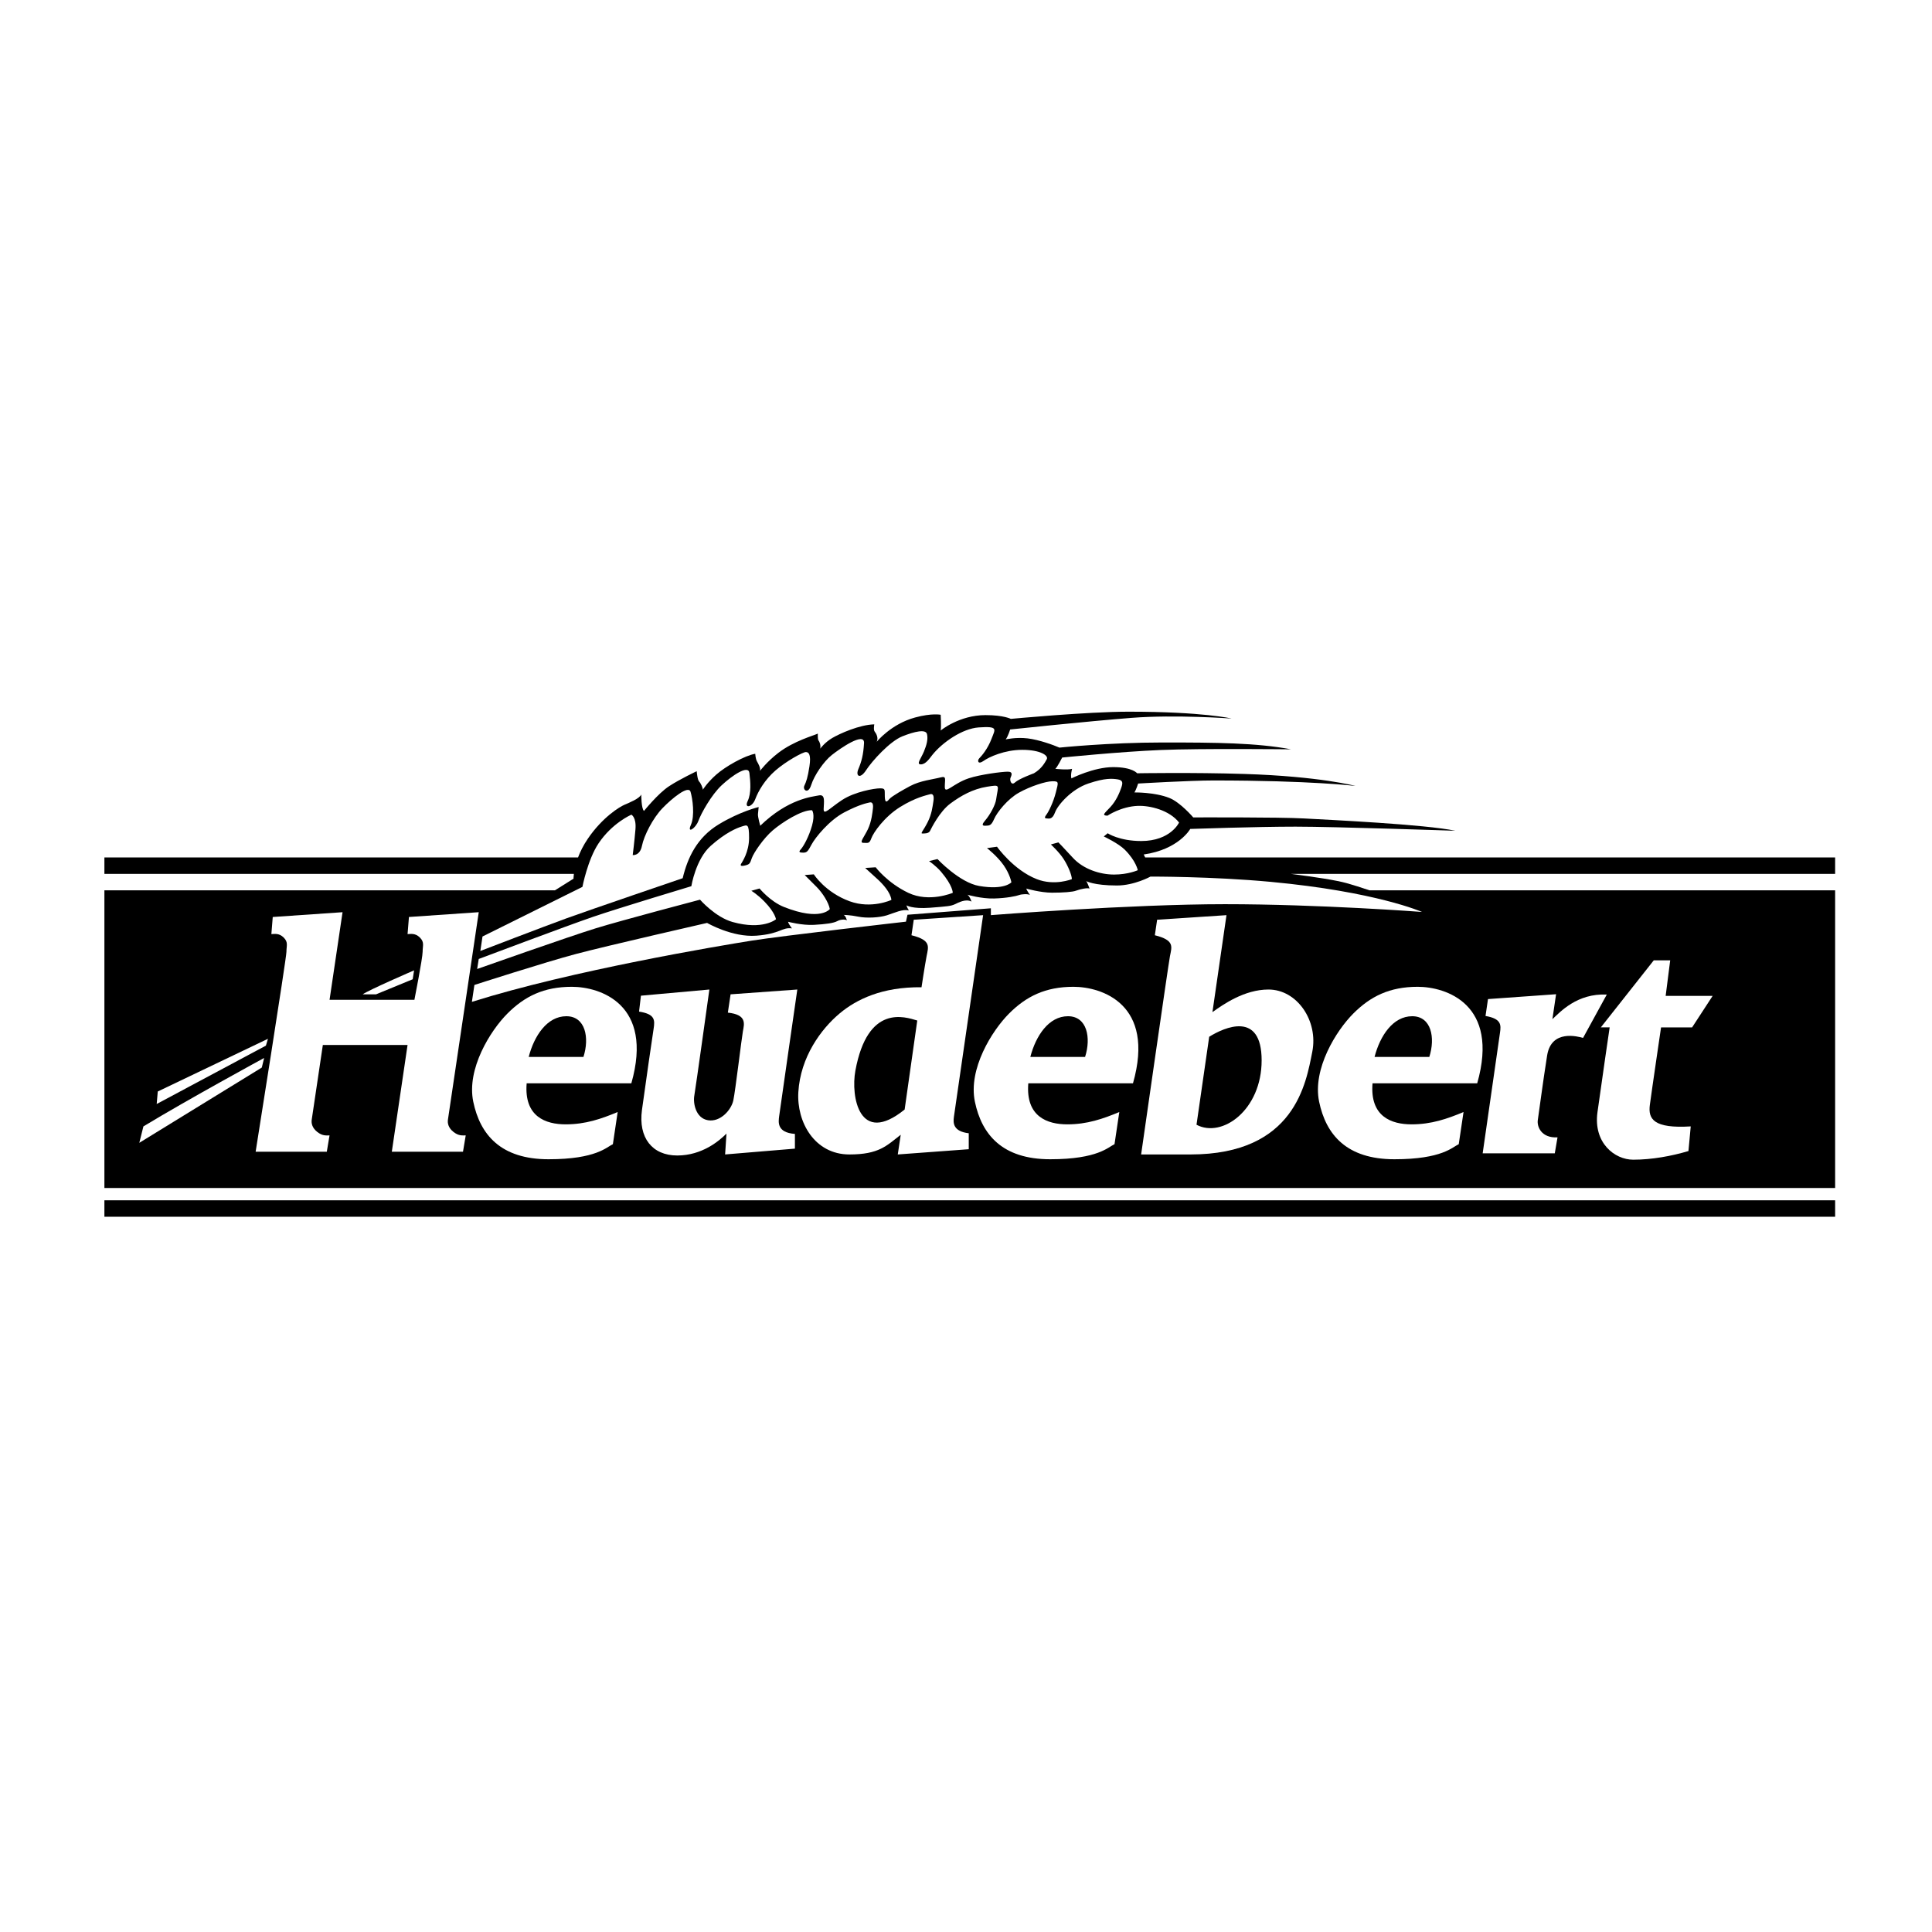 <?xml version="1.0" encoding="utf-8"?>
<!-- Generator: Adobe Illustrator 13.0.0, SVG Export Plug-In . SVG Version: 6.00 Build 14948)  -->
<!DOCTYPE svg PUBLIC "-//W3C//DTD SVG 1.0//EN" "http://www.w3.org/TR/2001/REC-SVG-20010904/DTD/svg10.dtd">
<svg version="1.0" id="Layer_1" xmlns="http://www.w3.org/2000/svg" xmlns:xlink="http://www.w3.org/1999/xlink" x="0px" y="0px"
	 width="192.756px" height="192.756px" viewBox="0 0 192.756 192.756" enable-background="new 0 0 192.756 192.756"
	 xml:space="preserve">
<g>
	<polygon fill-rule="evenodd" clip-rule="evenodd" fill="#FFFFFF" points="0,0 192.756,0 192.756,192.756 0,192.756 0,0 	"/>
	<path fill-rule="evenodd" clip-rule="evenodd" fill="#FFFFFF" d="M8.504,122.828v-38.39h48.022c0,0,1.593-2.941,3.118-4.034
		c1.524-1.092,2.617-1.843,5.804-2.094c0,0,0.887-0.979,1.889-1.593c1.001-0.615,2.14-1.115,3.869-0.592c0,0,1.32-2.185,5.963-1.957
		c0,0,2.413-3.209,6.282-1.662c0,0,2.208-2.39,5.917-0.773c0,0,3.459-2.8,6.327-0.638c0,0,2.48-1.547,5.303-0.387
		c0,0,5.485-0.865,10.037-0.774c9.159,0.184,12.836,0.819,12.836,0.819s0.25,0.25,0.25,0.751c0,0.501-0.272,0.774-0.272,0.774
		s-7.807-0.08-10.23,0.091c-2.424,0.171-9.047,0.82-9.047,0.82s1.399,0.443,1.604,0.58c0,0,7.853-0.512,10.174-0.512
		s10.207-0.103,13.416,1.024c0,0,0.239,1.126-0.375,1.297c0,0-7.204-0.068-8.74-0.034s-8.671,0.375-8.671,0.375
		s2.39,0.409,3.005,0.648c0,0,5.428-0.273,8.773-0.103c3.346,0.171,9.934,0.854,11.709,1.4c0,0,0.41,0.136,0.239,0.75
		c-0.171,0.615-0.717,0.546-1.399,0.478s-8.364-0.41-10.412-0.41c-2.049,0-6.726,0.273-6.726,0.273s0.818-0.034,2.696,1.673
		c0,0,8.433,0.136,13.246,0.341c4.813,0.205,10.379,0.444,12.973,1.536c0,0,0.068,1.366-1.058,1.297
		c-1.127-0.068-10.856-0.478-14.851-0.512s-10.311,0.17-10.311,0.17s-0.409,0.632-0.818,0.973h65.205v38.39H8.504L8.504,122.828z"/>
	<path fill-rule="evenodd" clip-rule="evenodd" d="M183.091,85.547h-68.835l-0.148-0.295c3.505-0.5,4.643-2.549,4.643-2.549
		s6.601-0.228,10.515-0.228c3.915,0,15.933,0.41,15.933,0.41c-2.959-0.637-12.655-1.093-15.112-1.229
		c-2.458-0.137-11.038-0.102-11.038-0.102s-1.283-1.509-2.391-1.946c-1.468-0.581-3.481-0.546-3.481-0.546
		c0.17-0.239,0.375-0.888,0.375-0.888s5.189-0.307,7.511-0.307c9.764,0,14.167,0.546,14.167,0.546s-3.516-0.956-11.061-1.195
		c-5.192-0.165-10.72-0.068-10.72-0.068s-0.443-0.614-2.39-0.614s-4.165,1.126-4.165,1.126c-0.102-0.341,0.068-0.956,0.068-0.956
		c-0.443,0.137-1.673,0-1.673,0c0.205-0.17,0.683-1.126,0.683-1.126s5.735-0.581,9.798-0.751c4.062-0.171,13.042-0.068,13.042-0.068
		c-3.482-0.649-7.408-0.683-12.803-0.683c-5.394,0-10.31,0.512-10.31,0.512c-0.547-0.239-2.015-0.785-3.175-0.921
		c-1.161-0.137-2.186,0.102-2.186,0.102c0.239-0.307,0.443-0.99,0.443-0.99s7.716-0.819,12.12-1.16
		c4.403-0.342,9.969,0.068,9.969,0.068s-2.8-0.683-10.276-0.683c-4.131,0-11.744,0.717-11.744,0.717s-0.707-0.376-2.525-0.376
		c-2.629,0-4.473,1.536-4.473,1.536c0.068-0.41,0-1.57,0-1.57s-0.86-0.188-2.561,0.273c-2.389,0.648-3.823,2.424-3.823,2.424
		c0.205-0.41-0.068-0.854-0.205-1.024c-0.137-0.171-0.035-0.717-0.035-0.717c-1.468,0.034-3.448,0.922-4.199,1.365
		c-0.751,0.444-1.195,1.059-1.195,1.059c0.068-0.375-0.068-0.683-0.171-0.819c-0.102-0.137-0.068-0.683-0.068-0.683
		c-0.431,0.206-2.383,0.732-3.926,1.912c-1.16,0.888-1.843,1.809-1.843,1.809c0.068-0.307-0.171-0.716-0.308-0.956
		c-0.137-0.239-0.17-0.751-0.17-0.751c-1.024,0.17-2.97,1.263-3.892,2.083c-0.922,0.819-1.332,1.502-1.332,1.502
		c0-0.171-0.205-0.649-0.375-0.82c-0.171-0.17-0.239-1.024-0.239-1.024s-1.673,0.785-2.766,1.502
		c-1.092,0.717-2.492,2.458-2.492,2.458c-0.274-0.205-0.274-1.639-0.274-1.639c-0.17,0.409-1.194,0.819-1.672,1.024
		c-0.478,0.205-2.185,1.229-3.653,3.38c-0.458,0.671-0.77,1.313-0.982,1.877H10.416v1.639h46.84
		c-0.039,0.303-0.035,0.478-0.035,0.478l-1.853,1.161H10.416v29.701h172.675V88.825h-46.464c-0.854-0.288-1.64-0.537-2.286-0.717
		c-1.051-0.292-3.129-0.612-5.562-0.921h54.312V85.547L183.091,85.547z"/>
	<polygon fill-rule="evenodd" clip-rule="evenodd" points="183.091,121.395 183.091,119.754 10.416,119.754 10.416,121.395 
		183.091,121.395 	"/>
	<path fill-rule="evenodd" clip-rule="evenodd" fill="#FFFFFF" d="M62.99,108.08c2.253-7.922-3.141-9.627-5.94-9.627
		s-4.711,0.955-6.418,2.662s-4.097,5.529-3.414,8.807s2.731,5.736,7.511,5.736c4.779,0,5.803-1.229,6.418-1.502l0.478-3.209
		c-1.638,0.682-3.208,1.229-5.188,1.229c-1.98,0-4.165-0.752-3.892-4.096H62.99L62.99,108.08z M56.503,101.389
		c1.912,0,2.322,2.15,1.707,4.062h-5.462C53.294,103.334,54.592,101.389,56.503,101.389L56.503,101.389z"/>
	<path fill-rule="evenodd" clip-rule="evenodd" fill="#FFFFFF" d="M113.038,108.08c2.253-7.922-3.141-9.627-5.94-9.627
		s-4.712,0.955-6.418,2.662c-1.707,1.707-4.097,5.529-3.414,8.807c0.683,3.277,2.731,5.736,7.511,5.736s5.803-1.229,6.418-1.502
		l0.478-3.209c-1.639,0.682-3.209,1.229-5.188,1.229c-1.98,0-4.165-0.752-3.892-4.096H113.038L113.038,108.08z M106.551,101.389
		c1.912,0,2.322,2.15,1.707,4.062h-5.462C103.343,103.334,104.64,101.389,106.551,101.389L106.551,101.389z"/>
	<path fill-rule="evenodd" clip-rule="evenodd" fill="#FFFFFF" d="M147.382,108.08c2.253-7.922-3.141-9.627-5.94-9.627
		s-4.711,0.955-6.418,2.662s-4.097,5.529-3.414,8.807s2.731,5.736,7.511,5.736s5.804-1.229,6.418-1.502l0.478-3.209
		c-1.639,0.682-3.209,1.229-5.188,1.229c-1.98,0-4.165-0.752-3.892-4.096H147.382L147.382,108.08z M140.896,101.389
		c1.911,0,2.321,2.15,1.707,4.062h-5.463C137.687,103.334,138.983,101.389,140.896,101.389L140.896,101.389z"/>
	<path fill-rule="evenodd" clip-rule="evenodd" fill="#FFFFFF" d="M45.238,112.928c-0.493-0.391-0.606-0.846-0.546-1.23
		c0.097-0.621,3.073-20.688,3.073-20.688L40.8,91.488l-0.137,1.707c0.273,0,0.751-0.136,1.229,0.342s0.273,0.819,0.273,1.434
		c0,0.615-0.819,4.78-0.819,4.78H32.88c0.681-4.587,1.296-8.74,1.296-8.74l-6.964,0.478l-0.137,1.707
		c0.273,0,0.751-0.136,1.229,0.342s0.273,0.819,0.273,1.434c0,0.615-3.072,19.937-3.072,19.937h7.1l0.273-1.629
		c-0.341,0-0.7,0.068-1.229-0.35c-0.492-0.391-0.606-0.846-0.546-1.23c0.039-0.246,0.529-3.547,1.107-7.441h8.452l-1.57,10.65h7.101
		l0.273-1.629C46.125,113.277,45.767,113.346,45.238,112.928L45.238,112.928z"/>
	<path fill-rule="evenodd" clip-rule="evenodd" fill="#FFFFFF" d="M63.946,99.34l6.828-0.615c0,0-1.366,9.832-1.502,10.584
		c-0.136,0.75,0.137,2.254,1.366,2.457c1.229,0.205,2.321-1.023,2.526-1.979c0.205-0.957,0.819-6.146,0.956-6.896
		c0.137-0.752,0.41-1.656-1.502-1.861l0.273-1.826l6.657-0.479c0,0-1.741,12.086-1.81,12.631c-0.068,0.547-0.273,1.641,1.571,1.775
		v1.469l-6.964,0.58l0.137-2.082c-0.717,0.717-2.424,2.186-4.917,2.186s-3.892-1.775-3.516-4.541s1.024-7.203,1.161-8.092
		c0.137-0.887,0.154-1.473-1.451-1.723L63.946,99.34L63.946,99.34z"/>
	<path fill-rule="evenodd" clip-rule="evenodd" fill="#FFFFFF" d="M95.172,111.424c0.091-0.637,2.913-20.118,2.913-20.118
		l-6.919,0.455l-0.228,1.548c2.003,0.5,1.687,1.148,1.505,2.104c-0.182,0.956-0.503,3.085-0.503,3.085
		c-3.96-0.045-6.509,1.229-8.148,2.594c-1.884,1.57-3.936,4.381-4.142,7.875c-0.175,2.979,1.617,6.213,5.095,6.213
		c2.958,0,3.709-0.873,5.121-1.965l-0.295,1.965l7.081-0.523v-1.592C95.104,112.881,95.081,112.062,95.172,111.424L95.172,111.424z
		 M90.256,110.697c-4.552,3.686-5.381-1.338-4.916-3.869c1.229-6.691,4.947-5.373,6.176-5.01L90.256,110.697L90.256,110.697z"/>
	<path fill-rule="evenodd" clip-rule="evenodd" fill="#FFFFFF" d="M126.557,98.725c-2.41,0-4.53,1.496-5.592,2.256
		c0.71-4.899,1.401-9.675,1.401-9.675l-6.919,0.455l-0.228,1.548c2.003,0.5,1.688,1.148,1.505,2.104
		c-0.182,0.956-2.873,19.767-2.873,19.767c0.102-0.006,1.553,0,4.921,0c10.447,0,11.54-7.17,12.154-10.24
		C131.541,101.865,129.425,98.725,126.557,98.725L126.557,98.725z M119.376,112.215l1.266-8.777
		c1.536-0.957,5.232-2.596,5.232,2.355C125.874,110.742,121.936,113.58,119.376,112.215L119.376,112.215z"/>
	<path fill-rule="evenodd" clip-rule="evenodd" fill="#FFFFFF" d="M148.457,99.678l6.793-0.484l-0.367,2.488
		c0.783-0.727,2.468-2.592,5.427-2.455l-2.367,4.324c-0.501-0.137-3.166-0.887-3.586,1.754c-0.421,2.643-0.823,5.756-0.929,6.436
		c-0.105,0.682,0.372,1.824,1.966,1.732l-0.273,1.594h-7.195c0,0,1.634-11.385,1.727-12.023c0.115-0.787,0.15-1.406-1.443-1.68
		L148.457,99.678L148.457,99.678z"/>
	<path fill-rule="evenodd" clip-rule="evenodd" fill="#FFFFFF" d="M159.718,102.498l5.279-6.686h1.639l-0.453,3.547h4.687
		l-2.049,3.145h-3.098c0,0-0.93,6.314-1.117,7.734c-0.188,1.422,0.392,2.369,4.079,2.143l-0.228,2.459
		c-1.685,0.5-3.642,0.863-5.508,0.863s-3.99-1.684-3.569-4.736c0.42-3.053,1.217-8.469,1.217-8.469H159.718L159.718,102.498z"/>
	<polygon fill-rule="evenodd" clip-rule="evenodd" fill="#FFFFFF" points="15.633,110.146 15.741,108.898 26.734,103.641 
		26.529,104.324 15.633,110.146 	"/>
	<path fill-rule="evenodd" clip-rule="evenodd" fill="#FFFFFF" d="M14.308,112.381l-0.41,1.639l12.222-7.51l0.233-0.957
		C26.353,105.553,18.814,109.65,14.308,112.381L14.308,112.381z"/>
	<path fill-rule="evenodd" clip-rule="evenodd" fill="#FFFFFF" d="M47.081,99.955l0.25-1.686c0,0,7.056-2.275,10.151-3.095
		s13.063-3.095,13.063-3.095s2.503,1.457,4.917,1.274c2.413-0.182,2.549-0.865,3.55-0.729c0,0-0.341-0.432-0.386-0.66
		c0,0,1.399,0.376,2.594,0.308c1.195-0.068,1.946-0.171,2.321-0.375c0.376-0.205,0.854-0.171,0.956-0.069
		c0,0-0.136-0.512-0.341-0.546c0,0,0.648,0,1.468,0.171c0.82,0.17,2.117,0.103,2.868-0.136c0.751-0.239,1.571-0.649,2.185-0.479
		c0,0-0.205-0.341-0.239-0.512c0,0,0.581,0.375,2.356,0.239c1.775-0.137,2.082-0.171,2.458-0.342
		c0.375-0.17,1.093-0.581,1.672-0.273c0,0-0.17-0.546-0.409-0.683c0,0,1.399,0.41,2.662,0.375c1.264-0.034,2.22-0.239,2.493-0.341
		c0.272-0.103,0.922-0.137,1.092,0c0,0-0.307-0.444-0.376-0.648c0,0,1.435,0.41,2.562,0.41c1.126,0,2.082-0.068,2.424-0.205
		c0.341-0.136,1.126-0.307,1.331-0.205c0,0-0.239-0.683-0.341-0.751c0,0,0.75,0.444,3.072,0.444c1.741,0,3.346-0.888,3.346-0.888
		s6.11-0.023,11.982,0.523c10.569,0.983,15.112,3.004,15.112,3.004s-10.242-0.774-19.664-0.774c-9.423,0-23.351,1.092-23.351,1.092
		v-0.683l-8.319,0.644l-0.154,0.691c0,0-12.285,1.397-15.425,1.898C71.821,94.355,57.072,96.813,47.081,99.955L47.081,99.955z"/>
	<path fill-rule="evenodd" clip-rule="evenodd" fill="#FFFFFF" d="M47.605,96.677l0.159-1.001c0,0,8.762-3.3,11.425-4.21
		c2.663-0.91,9.787-3.05,9.787-3.05s0.433-2.697,1.935-4.028c1.502-1.332,2.595-1.775,3.118-1.935
		c0.523-0.159,0.706-0.295,0.706,1.138c0,1.434-0.706,2.435-0.796,2.595c-0.091,0.159-0.046,0.273,0.41,0.159
		c0.455-0.114,0.478-0.205,0.66-0.729c0.182-0.523,1.161-1.98,2.094-2.776c0.934-0.797,2.891-2.049,3.915-2.003
		c0,0,0.319,0.387,0,1.524c-0.318,1.139-0.865,2.094-1.115,2.368c-0.25,0.273-0.16,0.341,0.227,0.341
		c0.387,0,0.478-0.137,0.843-0.819c0.364-0.683,1.752-2.413,3.277-3.209c1.525-0.796,2.23-0.91,2.503-0.979
		c0.273-0.068,0.387,0.137,0.341,0.569c-0.045,0.432-0.137,1.32-0.5,2.093c-0.364,0.774-0.911,1.366-0.456,1.366
		c0.456,0,0.592,0.113,0.797-0.456c0.205-0.569,1.297-2.139,2.867-3.118c1.571-0.978,2.686-1.183,2.982-1.274
		c0.296-0.091,0.432,0.137,0.341,0.706c-0.091,0.569-0.159,1.251-0.568,2.071c-0.41,0.819-0.751,1.138-0.546,1.138
		s0.637,0.023,0.774-0.25c0.136-0.273,0.956-1.935,2.025-2.731c1.07-0.796,2.253-1.457,3.664-1.684s1.115-0.182,0.91,1.274
		c-0.073,0.525-0.57,1.482-1.115,2.117c-0.272,0.318-0.341,0.524,0.046,0.501c0.387-0.023,0.569,0.023,0.864-0.66
		c0.296-0.683,1.343-2.003,2.481-2.64c1.138-0.637,2.686-1.138,3.346-1.138s0.592,0.091,0.341,1.092
		c-0.25,1.001-0.729,1.957-0.956,2.253c-0.227,0.296-0.136,0.364,0.046,0.364s0.546,0.159,0.819-0.592s1.639-2.322,3.323-2.891
		s2.412-0.5,2.958-0.41c0.547,0.091,0.479,0.41,0.319,0.865c-0.16,0.455-0.479,1.251-1.07,1.889
		c-0.592,0.638-0.91,0.842-0.295,0.865c0,0,1.353-0.916,3.026-0.979c1.229-0.045,3.164,0.433,4.119,1.662
		c0,0-0.842,1.844-3.777,1.844c-2.199,0-3.346-0.774-3.346-0.774l-0.387,0.319c0,0,1.456,0.683,2.094,1.32
		c1.132,1.132,1.297,2.048,1.297,2.048s-0.956,0.433-2.366,0.433c-1.412,0-3.073-0.546-4.098-1.661
		c-1.023-1.116-1.456-1.548-1.456-1.548l-0.751,0.205c0,0,0.819,0.751,1.274,1.457s0.819,1.616,0.819,2.003c0,0-1.707,0.705-3.505,0
		c-2.326-0.913-3.961-3.232-3.961-3.232l-1.001,0.137c0,0,1.024,0.796,1.662,1.707c0.637,0.91,0.773,1.707,0.773,1.707
		s-0.683,0.796-3.209,0.364c-1.967-0.336-4.165-2.686-4.165-2.686l-0.842,0.205c0,0,0.683,0.456,1.206,1.07
		c1.191,1.398,1.161,2.094,1.161,2.094s-2.344,1.001-4.438,0c-2.094-1.001-3.254-2.549-3.254-2.549l-1.047,0.068
		c0,0,0.683,0.615,1.229,1.116c0.546,0.5,1.297,1.32,1.388,2.071c0,0-1.98,0.933-4.165,0.137c-2.435-0.888-3.574-2.686-3.574-2.686
		l-0.91,0.068c0,0,0.569,0.569,1.184,1.184c0.614,0.615,1.207,1.571,1.32,2.208c0,0-0.91,1.251-4.574-0.205
		c-1.369-0.544-2.436-1.844-2.436-1.844l-0.819,0.228c0,0,0.592,0.341,1.32,1.092c1.056,1.09,1.138,1.752,1.138,1.752
		s-1.297,1.115-4.324,0.273c-1.727-0.48-3.254-2.23-3.254-2.23s-7.738,2.037-10.401,2.856
		C56.777,93.434,47.605,96.677,47.605,96.677L47.605,96.677z"/>
	<path fill-rule="evenodd" clip-rule="evenodd" fill="#FFFFFF" d="M56.572,91.602c-2.268,0.823-8.648,3.277-8.648,3.277l0.216-1.445
		l9.969-4.95c0,0,0.521-2.711,1.604-4.335c1.366-2.048,3.277-2.868,3.277-2.868s0.512,0.239,0.409,1.469
		c-0.102,1.229-0.273,2.56-0.273,2.56s0.717,0.102,0.922-0.922c0.205-1.024,1.092-2.765,2.048-3.755
		c0.956-0.99,2.594-2.322,2.799-1.639c0.205,0.682,0.444,2.389,0.034,3.311s0.478,0.342,0.751-0.409
		c0.273-0.751,1.297-2.595,2.322-3.551c1.024-0.956,2.663-2.083,2.765-1.229c0.103,0.854,0.205,2.014-0.17,2.799
		c-0.376,0.785,0.443,0.649,0.751-0.171c0.307-0.819,0.956-1.945,2.014-2.867c1.058-0.922,2.731-1.844,3.039-1.844
		c0.307,0,0.529,0.29,0.358,1.417c-0.17,1.126-0.324,1.553-0.512,1.946c-0.188,0.393,0.375,0.905,0.683-0.068
		c0.308-0.973,1.246-2.355,2.065-3.004c0.819-0.648,3.277-2.355,3.209-1.178s-0.256,1.861-0.563,2.578
		c-0.307,0.717,0.171,1.041,0.768,0.12c0.598-0.922,2.373-2.885,3.619-3.38c1.247-0.495,2.339-0.734,2.458-0.222
		c0.119,0.512-0.034,1.075-0.307,1.741c-0.273,0.666-0.802,1.28-0.308,1.28c0.495,0,0.871-0.598,1.144-0.939
		c1.017-1.27,3.013-2.637,4.626-2.748c1.992-0.137,1.656,0.154,1.28,1.144c-0.375,0.99-0.973,1.69-1.211,1.929
		c-0.239,0.239-0.137,0.666,0.41,0.273c0.546-0.393,2.1-1.11,3.875-1.11s2.646,0.563,2.44,0.939s-0.529,0.956-1.279,1.4
		c0,0-1.497,0.546-1.884,0.91c-0.387,0.364-0.546-0.228-0.455-0.455s0.296-0.614-0.273-0.614s-2.749,0.279-3.892,0.66
		c-1.57,0.523-2.39,1.639-2.39,0.865c0-0.774,0.195-1.113-0.41-0.956c-0.785,0.205-2.03,0.319-3.05,0.865
		c-0.637,0.341-1.82,1.001-2.071,1.297s-0.433,0.433-0.455-0.25c-0.023-0.682,0.091-0.819-0.478-0.819s-2.526,0.341-3.778,1.16
		c-1.252,0.82-1.867,1.594-1.844,0.888c0.022-0.706,0.182-1.479-0.478-1.343c-0.66,0.137-3.05,0.318-5.849,3.027
		c0,0-0.25-0.865-0.228-1.161c0.023-0.295,0.069-0.706,0.069-0.706s-1.844,0.433-3.983,1.73c-2.139,1.297-3.095,3.277-3.596,5.371
		C68.111,87.619,58.84,90.778,56.572,91.602L56.572,91.602z"/>
	<path fill-rule="evenodd" clip-rule="evenodd" fill="#FFFFFF" d="M41.175,97.701l0.137-0.888c0,0-4.575,1.979-5.121,2.39h1.332
		C37.522,99.203,40.697,97.906,41.175,97.701L41.175,97.701z"/>
</g>
</svg>
